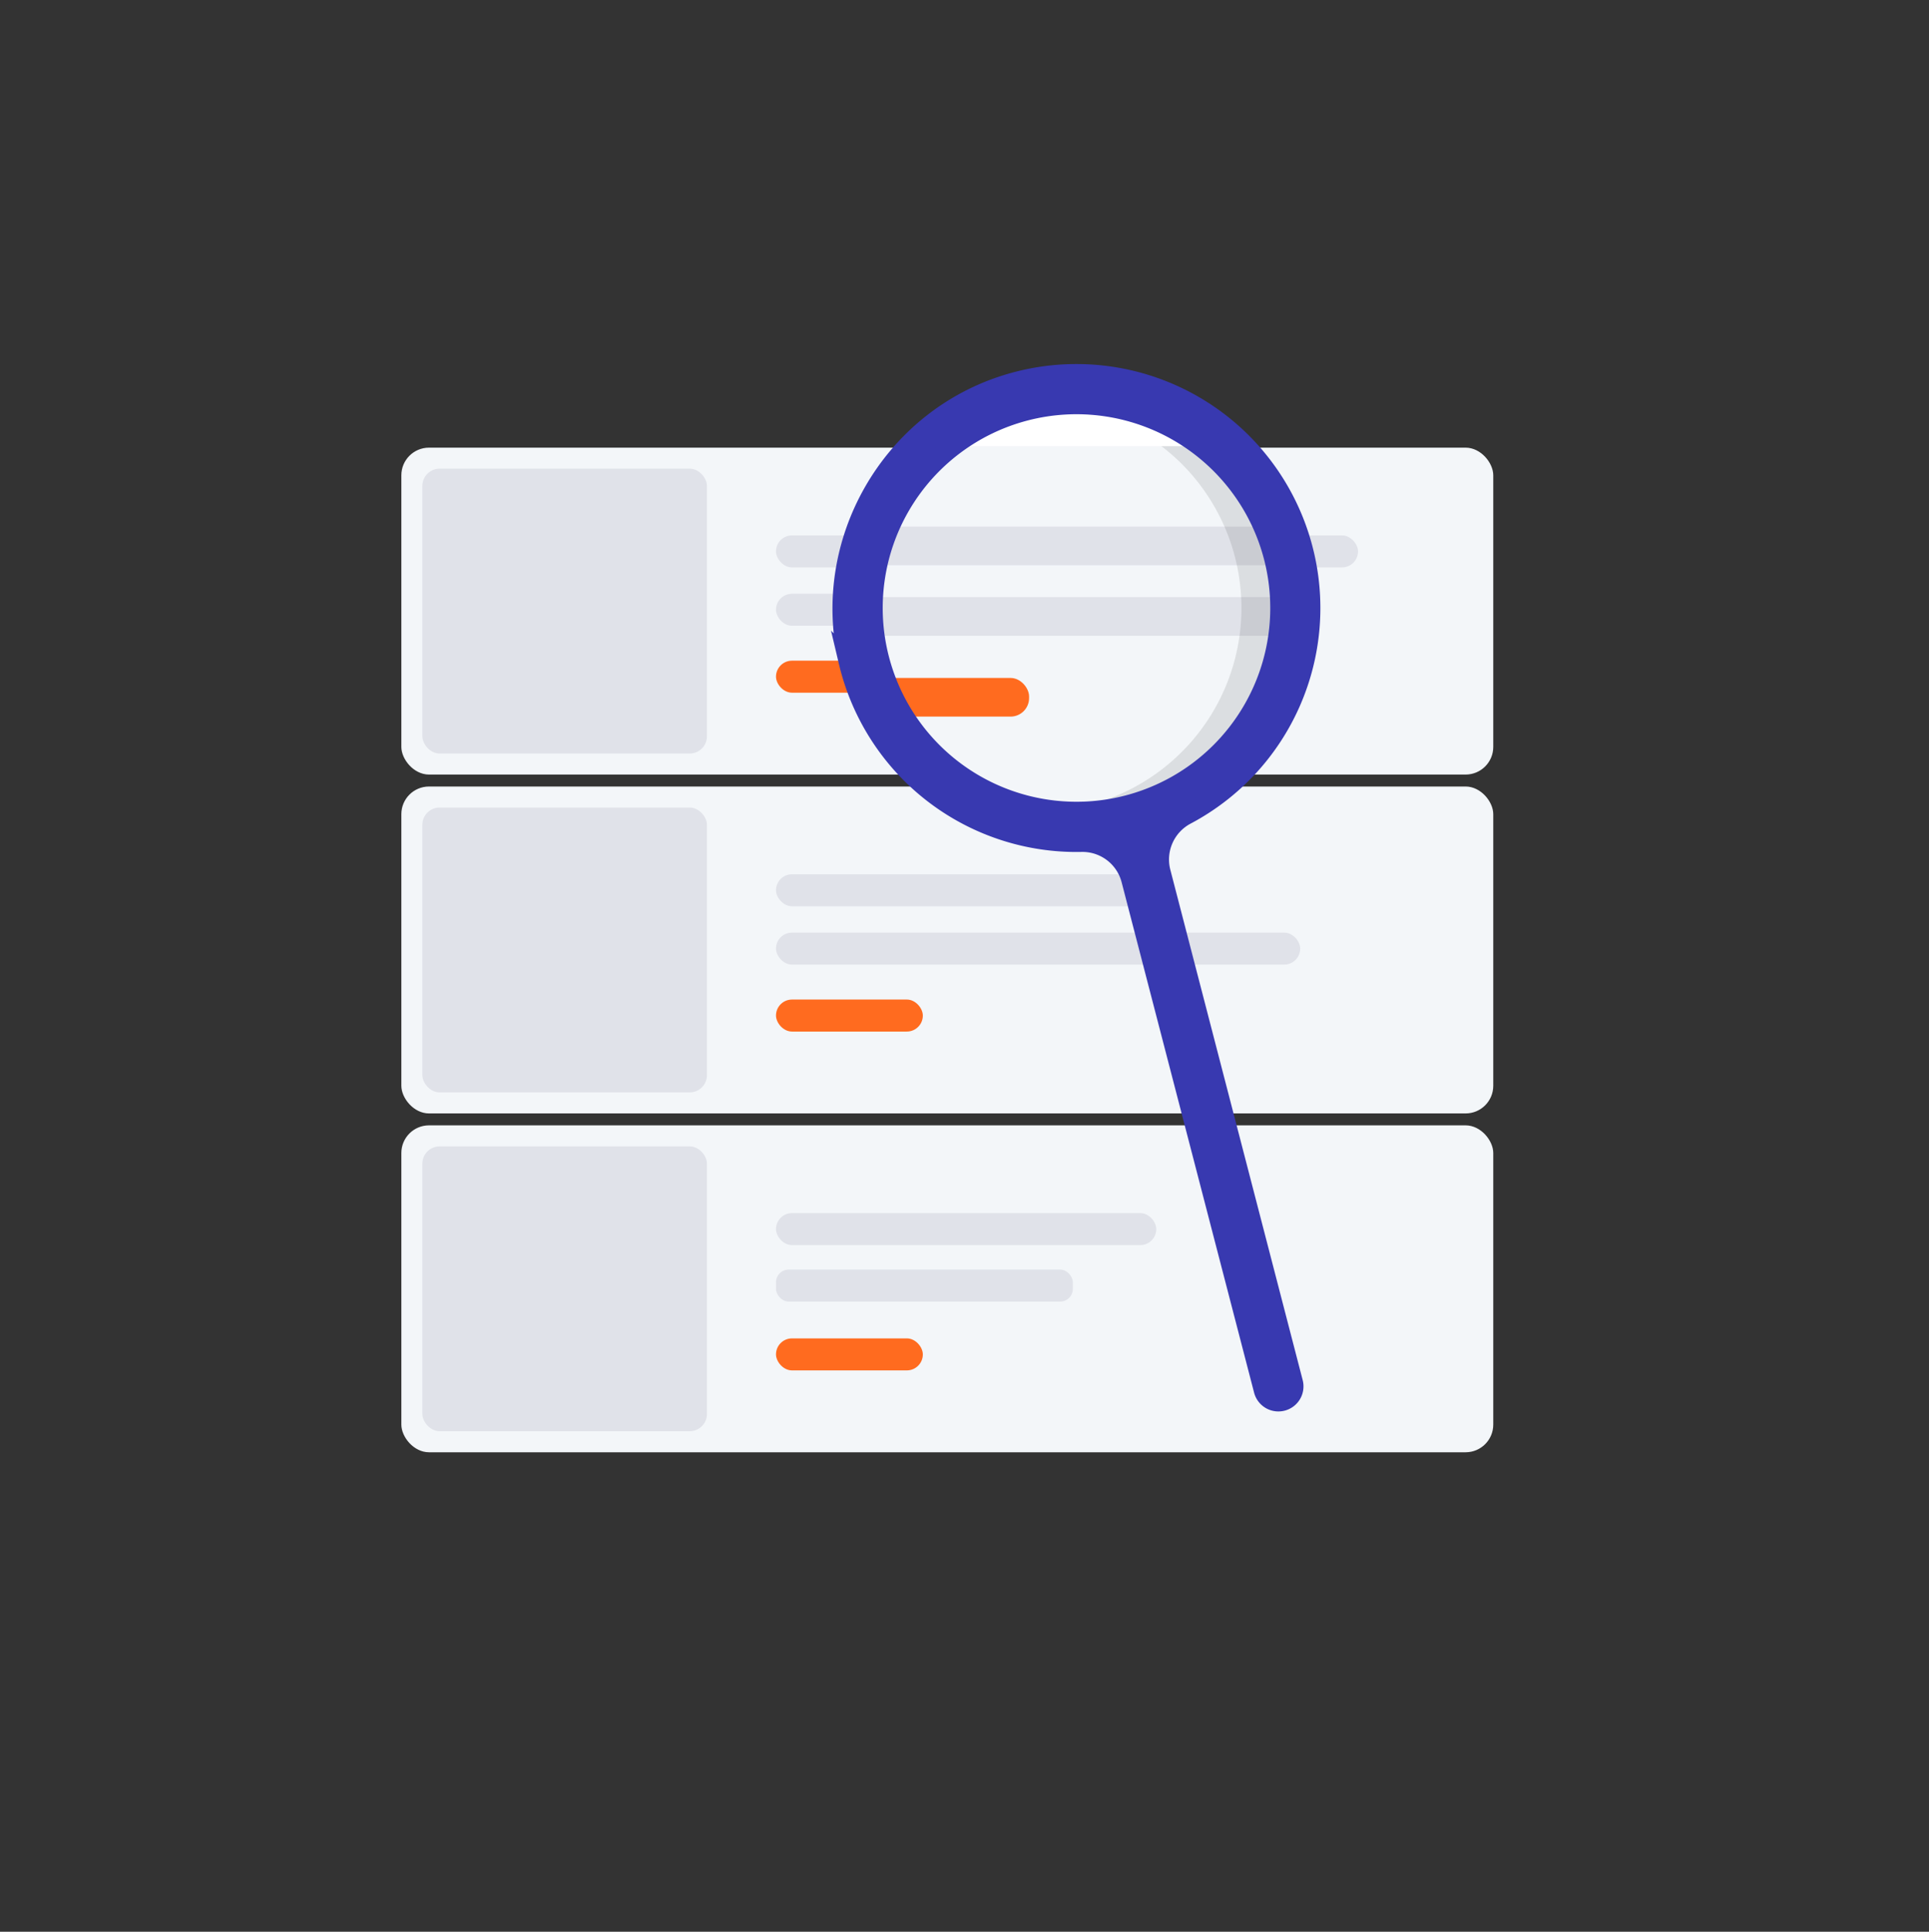 <svg id="art" xmlns="http://www.w3.org/2000/svg" viewBox="0 0 787.64 788.79"><rect x="0" y="0" width="787.64" height="788.79" fill="#333333" stroke="none"/><defs><style>.cls-1{fill:#f3f6f9;}.cls-2{fill:#e0e2e9;}.cls-3{fill:#ff6b1f;}.cls-4{opacity:0.1;}.cls-5{fill:#fff;}.cls-6{fill:#3839b0;stroke:#3839b0;stroke-miterlimit:10;stroke-width:8px;}</style></defs><title>recherche_carre</title><rect class="cls-1" x="163.88" y="182.79" width="445.84" height="133.49" rx="11.29"/><rect class="cls-2" x="172.46" y="191.38" width="116.2" height="116.31" rx="7.04"/><rect class="cls-2" x="316.85" y="218.62" width="237.65" height="13.07" rx="6.53"/><rect class="cls-2" x="316.85" y="242.45" width="170.14" height="13.07" rx="6.53"/><rect class="cls-3" x="316.85" y="269.78" width="59.96" height="13.07" rx="6.53"/><rect class="cls-1" x="163.88" y="321.16" width="445.84" height="133.49" rx="11.29"/><rect class="cls-2" x="172.46" y="329.75" width="116.2" height="116.31" rx="7.04"/><rect class="cls-2" x="316.85" y="356.99" width="161.08" height="13.07" rx="6.53"/><rect class="cls-2" x="316.85" y="380.81" width="214.04" height="13.07" rx="6.53"/><rect class="cls-3" x="316.85" y="408.15" width="59.96" height="13.07" rx="6.53"/><rect class="cls-1" x="163.88" y="459.52" width="445.84" height="133.49" rx="11.29"/><rect class="cls-2" x="172.46" y="468.11" width="116.2" height="116.31" rx="7.04"/><rect class="cls-2" x="316.85" y="495.35" width="155.27" height="13.07" rx="6.53"/><rect class="cls-2" x="316.85" y="518.41" width="121.2" height="13.07" rx="5.17"/><rect class="cls-3" x="316.85" y="546.51" width="59.96" height="13.07" rx="6.53"/><circle class="cls-1" cx="439.51" cy="248.27" r="85.76"/><rect class="cls-2" x="351.51" y="215.03" width="178" height="15.78" rx="6.21"/><rect class="cls-2" x="349.42" y="243.82" width="180.44" height="15.78" rx="7.4"/><rect class="cls-3" x="353.92" y="276.83" width="66.27" height="15.78" rx="7.55"/><path class="cls-4" d="M520,227.39a83.13,83.13,0,0,0-88.11-61.88A83.13,83.13,0,0,1,431.63,331,83.17,83.17,0,0,0,520,227.39Z"/><path class="cls-5" d="M418.63,167.81a82.79,82.79,0,0,0-29.53,14.37H489.89A83,83,0,0,0,418.63,167.81Z"/><path class="cls-6" d="M532.06,224.25a95.62,95.62,0,0,0-120.17-67.52c-48.11,14.46-77,64.71-65.43,113.58a95.64,95.64,0,0,0,95.19,73.56,20.52,20.52,0,0,1,20.22,15.46l54.07,208.33a6.24,6.24,0,0,0,7.62,4.48h0a6.23,6.23,0,0,0,4.47-7.61L474,356.19a20.59,20.59,0,0,1,10.25-23.4A95.62,95.62,0,0,0,532.06,224.25ZM460.39,328.73A83.12,83.12,0,1,1,520,227.39,83.12,83.12,0,0,1,460.39,328.73Z"/></svg>